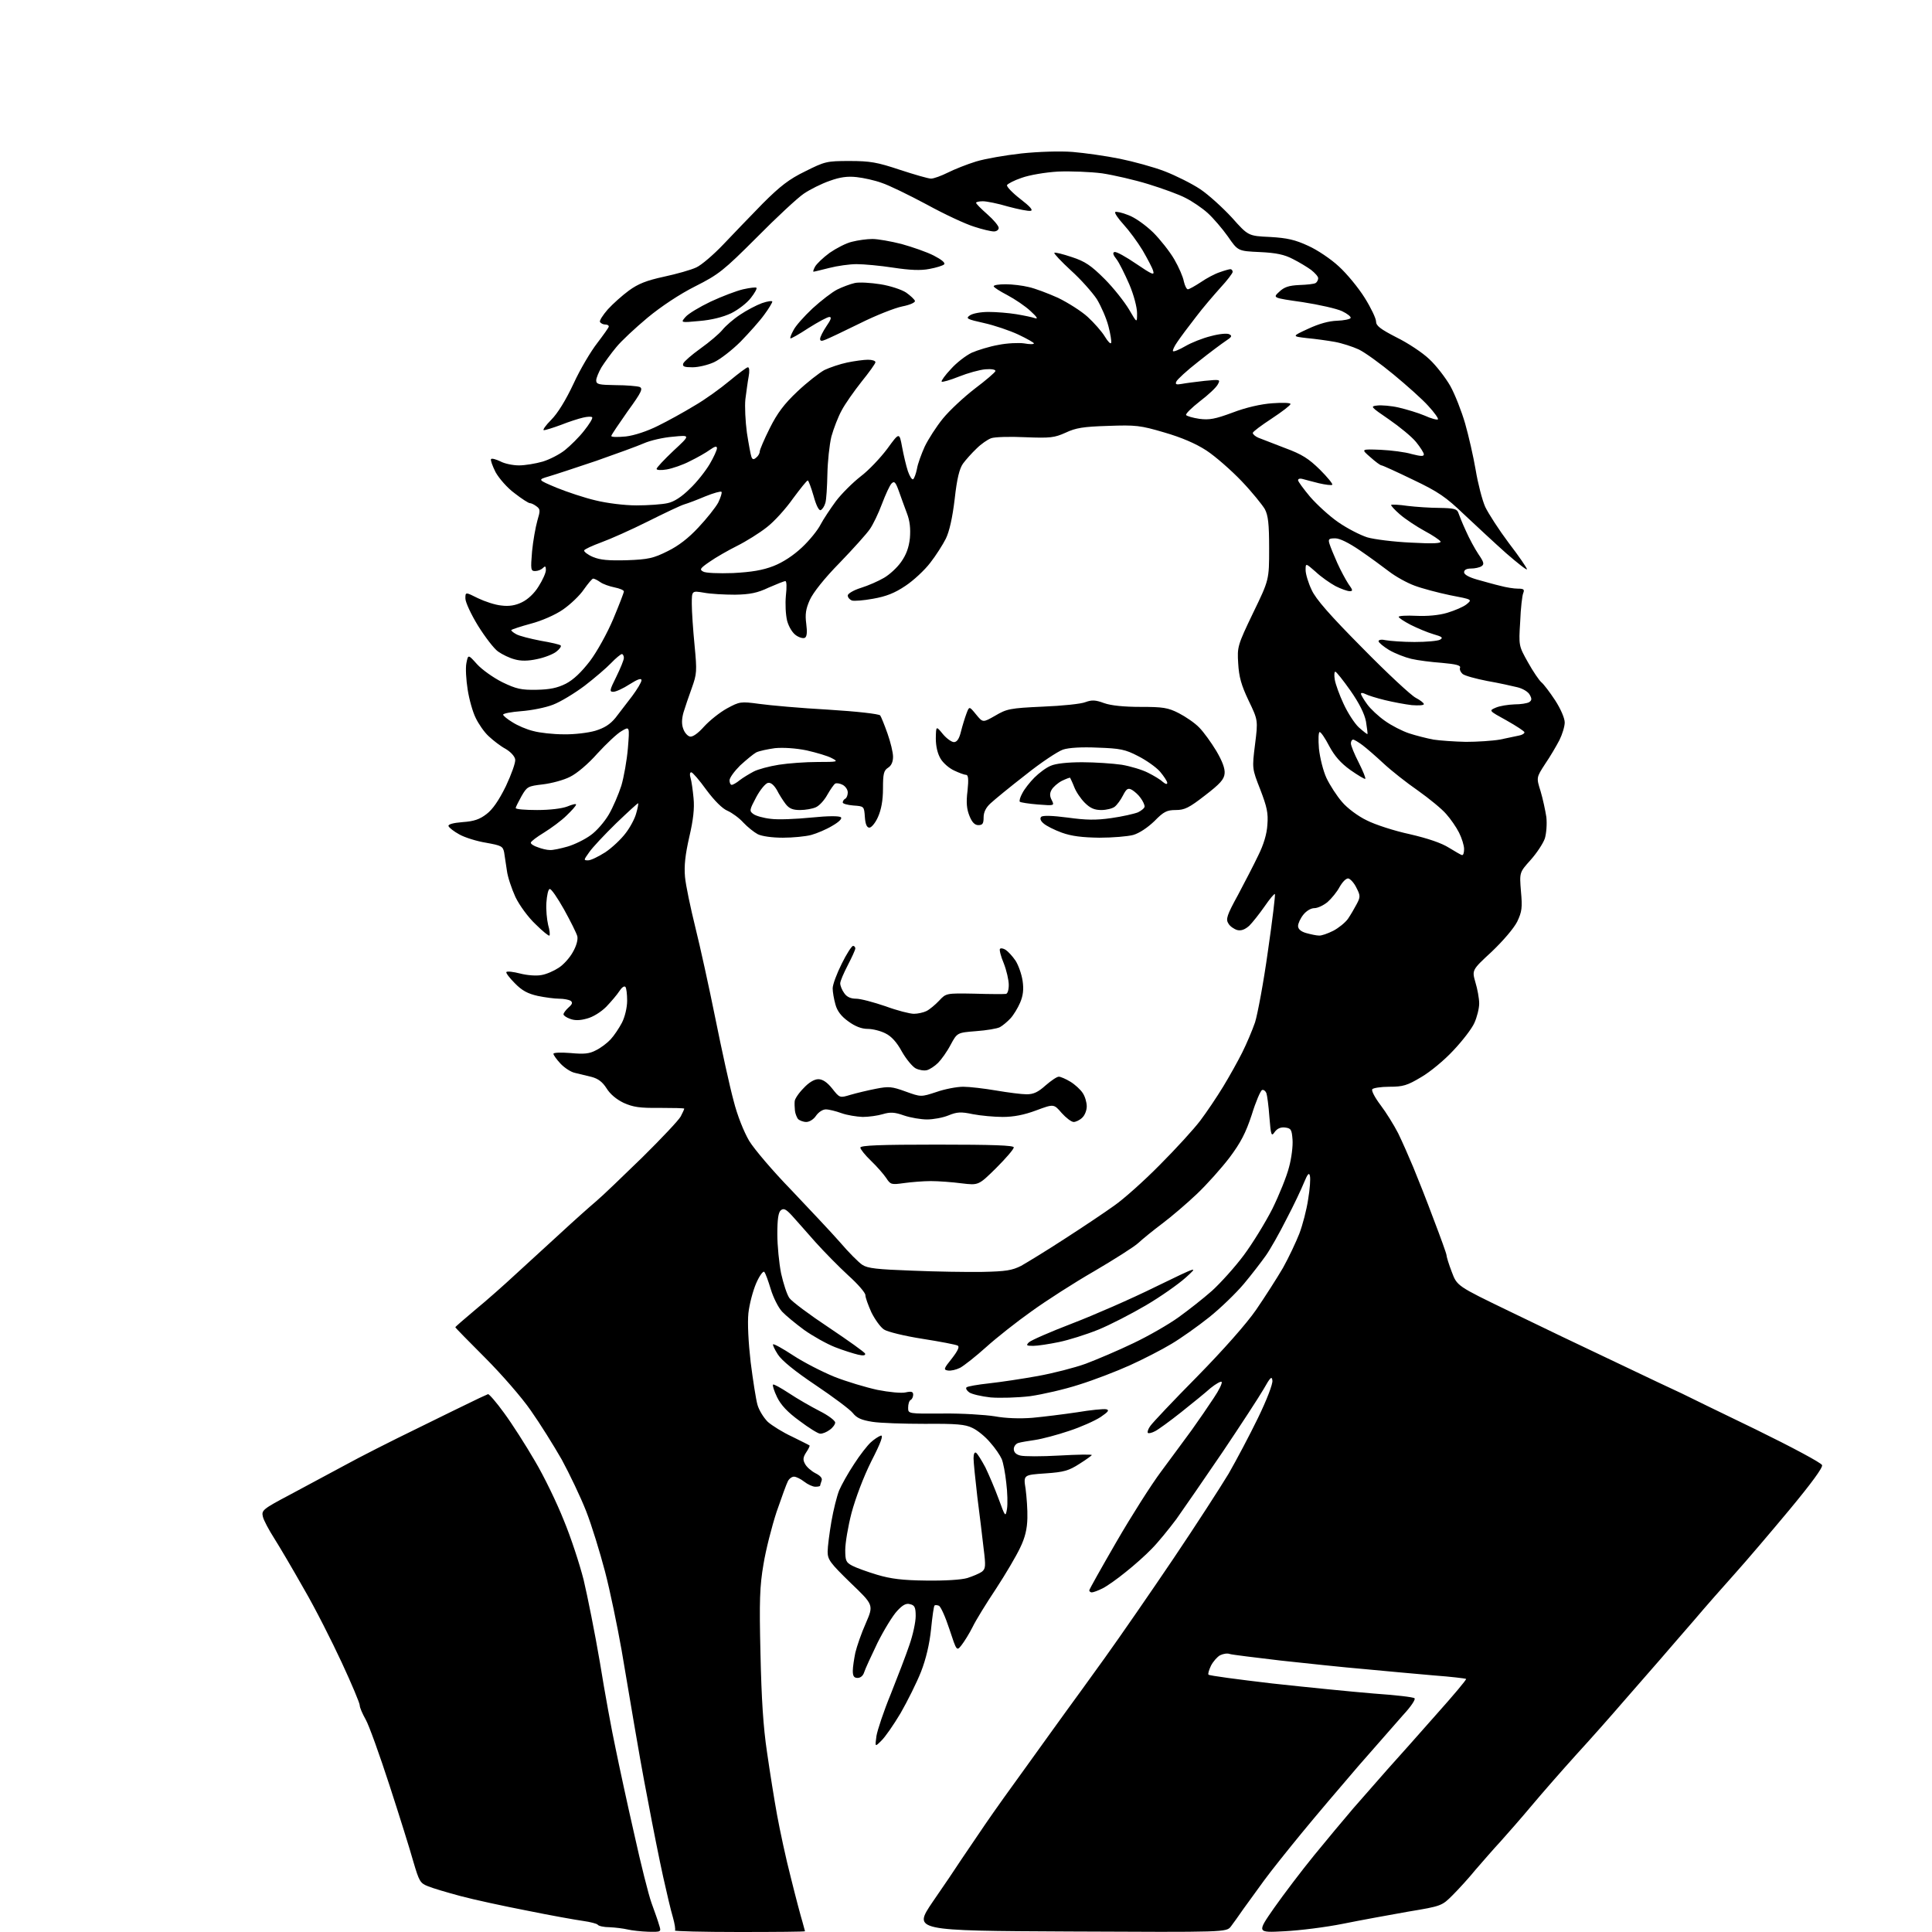 <?xml version="1.0" encoding="UTF-8" standalone="no"?>
<svg 
  version="1.1" 
  xmlns="http://www.w3.org/2000/svg" 
  xmlns:xlink="http://www.w3.org/1999/xlink" 
  xmlns:svg="http://www.w3.org/2000/svg"
  xmlns:rdf="http://www.w3.org/1999/02/22-rdf-syntax-ns#"
  xmlns:cc="http://creativecommons.org/ns#"
  xmlns:dc="http://purl.org/dc/elements/1.1/"
  viewBox="0 0 768 768"
  width="768"
  height="768"
>
<style>svg {background-color: white; }</style>"
<path stroke="none" fill="black" fill-rule="evenodd" d="M257.7,767.9C254.8,767.8 251.2,767.4 249.5,767.0C247.8,766.6 244.6,766.2 242.3,766.1C240.0,766.1 237.9,765.6 237.6,765.1C237.3,764.7 234.7,764.0 231.8,763.6C228.9,763.2 218.8,761.4 209.5,759.5C200.2,757.7 188.2,755.1 183.0,753.7C177.8,752.3 172.0,750.6 170.1,749.8C167.0,748.6 166.6,747.8 164.3,740.0C163.0,735.3 158.7,721.6 154.8,709.6C150.9,697.6 146.7,685.9 145.4,683.6C144.1,681.3 143.0,678.8 143.0,677.9C143.0,677.0 139.8,669.4 135.9,661.0C132.0,652.6 125.3,639.3 120.8,631.6C116.4,623.8 111.1,614.8 109.0,611.5C106.9,608.2 104.8,604.3 104.5,602.9C103.9,600.4 104.4,599.9 115.2,594.2C121.4,590.9 131.2,585.6 137.0,582.5C142.8,579.3 155.6,572.8 165.5,568.0C175.4,563.1 185.7,558.1 188.4,556.8C191.0,555.5 193.6,554.4 194.0,554.2C194.4,554.1 197.3,557.4 200.4,561.7C203.5,565.9 209.0,574.5 212.6,580.7C216.3,586.9 221.4,597.5 224.1,604.3C226.9,611.0 230.4,621.7 232.0,628.0C233.5,634.3 236.5,649.2 238.5,661.0C240.4,672.8 243.2,688.1 244.7,695.0C246.1,701.9 249.4,717.2 252.1,729.0C254.7,740.8 257.8,753.2 259.0,756.5C260.2,759.8 261.6,763.7 262.0,765.2C262.9,768.0 262.9,768.0 257.7,767.9zM293.8,768.0C279.4,768.0 267.9,767.7 268.3,767.4C268.6,767.1 268.2,764.7 267.5,762.2C266.7,759.6 265.0,752.3 263.6,746.0C262.2,739.7 259.5,726.2 257.6,716.0C255.6,705.8 253.2,692.1 252.1,685.5C251.0,678.9 248.7,665.6 247.1,656.0C245.4,646.4 242.5,632.3 240.5,624.7C238.5,617.1 235.2,606.3 233.0,600.7C230.8,595.1 226.4,585.9 223.3,580.2C220.1,574.6 214.6,565.8 211.0,560.7C207.5,555.6 199.3,546.2 192.8,539.7C186.3,533.2 181.0,527.8 181.0,527.6C181.0,527.4 184.6,524.3 189.0,520.6C193.4,517.0 200.5,510.7 204.8,506.7C209.1,502.8 217.1,495.4 222.6,490.4C228.0,485.4 234.5,479.6 237.0,477.5C239.5,475.4 247.7,467.5 255.3,460.1C262.9,452.6 269.8,445.3 270.6,443.8C271.4,442.3 272.0,440.9 272.0,440.7C272.0,440.5 267.6,440.4 262.2,440.4C254.3,440.5 251.7,440.1 247.9,438.4C245.0,437.0 242.5,434.9 241.1,432.6C239.5,430.1 237.8,428.8 235.2,428.1C233.2,427.6 230.2,426.9 228.6,426.5C227.0,426.2 224.4,424.5 222.8,422.8C221.3,421.2 220.0,419.4 220.0,418.9C220.0,418.4 223.0,418.3 226.8,418.6C232.2,419.1 234.3,418.9 236.9,417.5C238.8,416.6 241.4,414.6 242.7,413.2C244.1,411.7 246.1,408.7 247.2,406.6C248.4,404.3 249.3,400.5 249.3,397.8C249.3,395.2 249.0,392.7 248.6,392.3C248.1,391.8 247.1,392.6 246.2,394.0C245.3,395.4 243.0,398.1 241.0,400.2C238.9,402.3 235.7,404.3 233.3,404.9C230.5,405.7 228.4,405.7 226.6,405.0C225.2,404.5 224.0,403.7 224.0,403.2C224.0,402.7 224.9,401.5 226.0,400.5C227.6,399.1 227.7,398.5 226.8,397.8C226.1,397.4 224.1,397.0 222.3,397.0C220.5,397.0 216.7,396.5 213.8,395.9C209.8,395.0 207.5,393.8 204.6,390.8C202.5,388.7 201.0,386.7 201.3,386.4C201.6,386.0 204.1,386.3 206.8,387.0C209.5,387.7 213.2,388.0 215.2,387.6C217.2,387.3 220.3,385.9 222.1,384.7C224.0,383.5 226.5,380.7 227.7,378.5C229.1,376.1 229.8,373.6 229.5,372.2C229.2,371.0 226.8,366.2 224.2,361.5C221.6,356.9 219.1,353.2 218.5,353.4C217.9,353.5 217.4,356.0 217.2,358.8C217.0,361.6 217.4,365.6 217.9,367.7C218.5,369.7 218.7,371.6 218.4,371.9C218.2,372.2 215.7,370.2 212.9,367.4C210.0,364.7 206.5,359.9 204.9,356.6C203.4,353.3 201.8,348.6 201.5,346.1C201.1,343.6 200.6,340.3 200.4,338.8C199.9,336.4 199.3,336.1 193.2,335.0C189.5,334.4 184.7,332.9 182.6,331.7C180.4,330.5 178.5,329.0 178.3,328.4C178.0,327.7 180.1,327.1 183.9,326.8C188.4,326.5 190.7,325.7 193.4,323.6C195.8,321.8 198.3,318.2 201.1,312.5C203.3,307.8 205.0,303.1 204.8,301.9C204.6,300.6 203.0,298.9 201.0,297.7C199.1,296.7 196.1,294.4 194.3,292.7C192.5,291.1 190.2,287.7 189.1,285.4C187.9,283.0 186.5,278.0 185.9,274.1C185.3,270.3 185.0,265.6 185.4,263.6C186.1,260.1 186.1,260.1 189.6,264.0C191.6,266.2 196.1,269.4 199.7,271.2C205.3,273.9 207.2,274.3 213.3,274.2C218.5,274.1 221.5,273.5 224.9,271.8C228.0,270.2 231.1,267.2 234.5,262.8C237.3,259.1 241.4,251.7 243.8,246.0C246.1,240.5 248.0,235.6 248.0,235.1C248.0,234.6 246.3,233.9 244.3,233.5C242.3,233.1 239.7,232.2 238.6,231.4C237.5,230.6 236.2,230.0 235.8,230.0C235.4,230.0 233.8,231.9 232.1,234.3C230.5,236.7 226.7,240.3 223.8,242.3C220.8,244.4 215.3,246.8 211.1,247.9C207.0,249.0 203.5,250.2 203.3,250.4C203.0,250.6 203.9,251.4 205.2,252.1C206.4,252.8 210.8,253.9 214.9,254.7C219.0,255.4 222.6,256.2 222.9,256.6C223.2,256.9 222.5,258.0 221.2,259.0C220.0,260.0 216.5,261.4 213.5,262.0C209.9,262.8 207.0,262.8 204.6,262.1C202.6,261.6 199.7,260.2 198.0,259.0C196.4,257.9 192.8,253.2 190.0,248.7C187.3,244.3 185.0,239.4 185.0,237.9C185.0,235.3 185.0,235.3 190.0,237.8C192.7,239.1 196.9,240.5 199.3,240.7C202.3,241.1 204.9,240.7 207.5,239.4C209.8,238.3 212.4,235.9 214.1,233.1C215.7,230.6 217.0,227.7 217.0,226.6C217.0,225.0 216.7,224.9 215.8,225.8C215.1,226.5 213.8,227.0 212.7,227.0C211.0,227.0 210.9,226.4 211.5,219.2C211.9,215.0 212.9,209.5 213.6,207.0C214.8,203.0 214.8,202.4 213.3,201.3C212.4,200.6 211.2,200.0 210.6,200.0C210.1,200.0 207.4,198.3 204.6,196.1C201.7,194.0 198.4,190.2 197.0,187.7C195.7,185.1 194.9,182.8 195.2,182.5C195.5,182.1 197.2,182.6 198.9,183.4C200.5,184.3 203.9,185.0 206.3,185.0C208.7,185.0 212.9,184.3 215.7,183.5C218.4,182.7 222.5,180.6 224.6,178.9C226.7,177.2 230.2,173.8 232.2,171.2C234.2,168.7 235.7,166.3 235.4,165.9C235.2,165.5 233.5,165.6 231.8,166.0C230.0,166.4 226.0,167.7 223.0,168.9C220.0,170.0 216.9,171.0 216.2,171.0C215.6,171.0 216.8,169.2 219.1,166.9C221.7,164.3 224.9,159.1 228.0,152.5C230.6,146.8 234.9,139.6 237.4,136.4C239.9,133.1 242.0,130.2 242.0,129.8C242.0,129.3 241.4,129.0 240.6,129.0C239.8,129.0 238.9,128.6 238.5,128.0C238.2,127.5 239.6,125.3 241.6,123.0C243.6,120.8 247.4,117.4 250.0,115.5C253.7,112.8 257.0,111.5 263.9,110.0C269.0,108.9 274.7,107.3 276.8,106.3C278.8,105.4 283.6,101.3 287.5,97.2C291.4,93.1 298.4,85.8 303.2,80.9C310.1,74.0 313.7,71.2 320.1,68.1C327.9,64.2 328.6,64.0 337.7,64.0C345.9,64.0 348.7,64.5 357.7,67.5C363.5,69.4 369.0,71.0 370.1,71.0C371.2,71.0 374.2,69.9 376.8,68.6C379.4,67.3 384.4,65.3 388.0,64.2C391.6,63.1 399.7,61.7 406.0,61.0C412.6,60.3 421.3,60.0 426.4,60.4C431.2,60.8 439.7,62.0 445.1,63.1C450.5,64.2 458.6,66.4 463.0,68.1C467.4,69.8 473.8,73.0 477.1,75.2C480.4,77.4 486.0,82.5 489.7,86.5C496.2,93.8 496.2,93.8 504.9,94.2C511.7,94.6 514.8,95.3 520.0,97.7C523.6,99.3 529.1,103.0 532.2,105.9C535.4,108.8 540.0,114.4 542.5,118.4C545.0,122.4 547.0,126.6 547.0,127.8C547.0,129.5 548.7,130.8 555.1,134.1C559.6,136.3 565.5,140.2 568.2,142.8C570.9,145.3 574.6,150.1 576.5,153.4C578.4,156.8 581.0,163.5 582.4,168.3C583.8,173.2 585.7,181.5 586.6,186.8C587.5,192.2 589.2,198.8 590.4,201.5C591.7,204.2 595.9,210.7 599.8,215.9C603.8,221.1 607.0,225.8 607.0,226.3C607.0,226.8 603.3,223.9 598.7,219.9C594.2,215.9 586.7,208.9 582.0,204.5C574.8,197.6 571.8,195.5 561.7,190.7C555.3,187.6 549.6,185.0 549.2,185.0C548.7,185.0 546.7,183.5 544.7,181.7C541.0,178.5 541.0,178.5 548.8,178.8C553.0,179.0 558.6,179.7 561.2,180.5C564.8,181.4 566.0,181.5 566.0,180.6C566.0,180.0 564.6,177.8 562.9,175.7C561.2,173.6 556.3,169.6 552.1,166.7C544.8,161.7 544.6,161.5 547.5,161.2C549.1,161.0 553.0,161.3 556.0,162.0C559.0,162.7 563.7,164.1 566.3,165.2C568.9,166.4 571.3,167.0 571.6,166.7C571.9,166.4 570.2,164.0 567.8,161.4C565.5,158.8 559.2,153.2 554.0,148.9C548.8,144.6 542.6,140.1 540.1,138.9C537.7,137.8 533.4,136.4 530.6,135.9C527.8,135.4 522.8,134.7 519.5,134.4C513.5,133.7 513.5,133.7 520.0,130.7C524.3,128.7 528.2,127.6 531.5,127.5C534.2,127.4 536.7,126.9 536.9,126.4C537.1,125.9 535.6,124.7 533.5,123.7C531.4,122.7 524.3,121.1 517.8,120.1C505.9,118.4 505.9,118.4 508.5,116.0C510.5,114.1 512.3,113.5 516.5,113.3C519.5,113.2 522.4,112.9 523.0,112.5C523.5,112.2 524.0,111.3 524.0,110.6C524.0,109.9 522.7,108.5 521.2,107.3C519.7,106.2 516.4,104.2 514.0,103.0C510.6,101.2 507.3,100.5 500.8,100.2C492.1,99.8 492.1,99.8 488.1,94.0C485.9,90.9 482.3,86.7 480.1,84.7C477.9,82.7 473.9,80.0 471.3,78.7C468.7,77.3 462.0,74.9 456.5,73.2C451.0,71.5 442.7,69.6 438.1,68.9C433.5,68.3 425.7,68.0 420.6,68.2C415.5,68.5 409.1,69.6 406.1,70.7C403.1,71.7 400.5,73.1 400.3,73.6C400.1,74.2 402.5,76.7 405.6,79.1C409.5,82.1 410.8,83.6 409.7,83.8C408.8,84.0 404.8,83.2 400.7,82.1C396.7,80.9 392.2,80.0 390.7,80.0C389.2,80.0 388.0,80.3 388.0,80.6C388.0,81.0 390.0,83.0 392.5,85.2C395.0,87.4 397.0,89.8 397.0,90.6C397.0,91.4 396.1,92.0 395.1,92.0C394.0,92.0 390.5,91.2 387.2,90.1C383.9,89.1 375.5,85.2 368.4,81.3C361.3,77.5 353.3,73.6 350.5,72.7C347.8,71.7 343.3,70.7 340.5,70.4C336.9,70.0 333.9,70.4 329.8,71.9C326.6,73.0 322.0,75.3 319.5,77.0C317.0,78.7 308.6,86.5 300.8,94.4C287.6,107.6 285.7,109.1 276.4,113.8C270.2,116.9 262.7,121.9 257.4,126.3C252.5,130.4 246.9,135.6 244.9,138.1C242.9,140.5 240.3,144.1 239.1,146.0C238.0,147.9 237.0,150.3 237.0,151.2C237.0,152.8 238.1,153.0 244.8,153.1C249.0,153.1 253.3,153.5 254.2,153.8C255.7,154.4 255.1,155.8 249.5,163.5C246.0,168.5 243.0,172.9 243.0,173.3C243.0,173.8 245.6,173.8 248.8,173.5C252.2,173.1 257.3,171.4 261.5,169.3C265.4,167.4 271.9,163.8 276.0,161.3C280.2,158.9 286.4,154.4 290.0,151.4C293.5,148.5 296.8,146.0 297.3,146.0C297.9,146.0 298.0,147.6 297.6,149.7C297.2,151.8 296.7,155.8 296.3,158.7C296.0,161.5 296.3,167.5 296.9,172.0C297.6,176.5 298.4,180.8 298.7,181.6C299.1,182.7 299.6,182.8 300.6,181.9C301.4,181.3 302.0,180.2 302.0,179.5C302.0,178.8 303.8,174.6 306.0,170.2C309.0,164.2 311.7,160.6 317.0,155.6C320.8,152.0 325.7,148.2 327.7,147.1C329.8,146.1 333.9,144.7 336.8,144.1C339.7,143.5 343.4,143.0 345.0,143.0C346.7,143.0 348.0,143.4 348.0,144.0C348.0,144.5 345.5,148.0 342.5,151.7C339.5,155.5 335.9,160.6 334.6,163.1C333.2,165.6 331.4,170.3 330.5,173.5C329.7,176.8 329.0,183.5 328.9,188.5C328.8,193.4 328.5,198.6 328.1,199.9C327.7,201.3 326.9,202.5 326.2,202.8C325.5,203.0 324.4,200.8 323.4,197.1C322.4,193.7 321.4,191.0 321.1,191.0C320.7,191.0 318.1,194.3 315.2,198.2C312.4,202.2 307.7,207.4 304.8,209.6C301.9,211.9 296.6,215.2 293.0,217.0C289.4,218.8 284.5,221.6 282.1,223.3C278.3,225.9 278.0,226.4 279.5,227.2C280.4,227.8 285.7,228.0 291.4,227.8C298.8,227.4 303.1,226.7 307.5,225.0C311.3,223.5 315.4,220.8 318.8,217.6C321.8,214.8 325.1,210.7 326.2,208.5C327.3,206.4 330.1,202.2 332.3,199.2C334.5,196.3 338.9,191.9 342.1,189.4C345.3,187.0 350.0,182.0 352.7,178.4C357.5,171.8 357.5,171.8 358.6,177.7C359.2,180.9 360.2,185.2 360.9,187.3C361.6,189.3 362.5,190.8 363.0,190.5C363.4,190.2 364.1,188.4 364.5,186.4C364.8,184.4 366.3,180.4 367.6,177.5C369.0,174.6 372.2,169.6 374.8,166.4C377.4,163.2 383.1,157.9 387.5,154.5C391.9,151.2 395.6,148.0 395.7,147.5C395.8,146.9 394.1,146.6 391.7,146.8C389.4,147.0 384.7,148.3 381.2,149.7C377.7,151.1 374.6,152.0 374.3,151.7C374.1,151.4 375.7,149.1 378.0,146.7C380.2,144.2 384.0,141.3 386.3,140.2C388.6,139.2 393.4,137.7 396.9,137.1C400.3,136.4 405.0,136.2 407.1,136.5C409.2,136.9 411.0,136.9 411.0,136.5C411.0,136.2 408.2,134.6 404.8,133.0C401.4,131.4 395.2,129.3 391.1,128.4C384.4,126.9 383.8,126.6 385.5,125.4C386.6,124.6 389.8,124.0 392.9,124.0C396.0,124.0 401.0,124.4 404.0,124.9C407.0,125.4 410.4,126.1 411.5,126.5C412.8,126.9 412.1,125.9 409.7,123.7C407.6,121.7 403.4,118.9 400.4,117.3C397.5,115.8 395.0,114.2 395.0,113.8C395.0,113.3 397.1,113.0 399.8,113.0C402.4,113.0 406.5,113.5 408.9,114.1C411.3,114.6 416.6,116.6 420.6,118.4C424.5,120.3 429.9,123.7 432.4,126.0C434.9,128.3 438.0,131.8 439.2,133.8C440.4,135.8 441.5,136.9 441.7,136.3C441.9,135.7 441.4,132.6 440.6,129.6C439.8,126.5 437.7,121.7 436.0,118.9C434.2,116.2 429.6,111.0 425.7,107.5C421.8,103.9 418.9,100.8 419.1,100.5C419.4,100.2 422.5,101.0 426.1,102.2C431.3,103.9 433.7,105.5 439.1,110.9C442.7,114.5 447.0,120.0 448.8,123.0C452.0,128.5 452.0,128.5 452.0,124.5C452.0,122.2 450.7,117.2 448.9,113.0C447.1,108.9 444.9,104.4 443.8,103.0C442.5,101.4 442.2,100.4 443.0,100.2C443.7,99.9 447.6,102.1 451.7,104.9C457.9,109.1 459.0,109.6 458.4,107.7C458.1,106.5 456.1,102.8 454.2,99.5C452.2,96.2 448.8,91.6 446.6,89.2C444.5,86.9 443.0,84.7 443.3,84.3C443.7,84.0 446.0,84.5 448.5,85.5C451.1,86.4 455.4,89.5 458.4,92.4C461.2,95.2 465.0,100.0 466.8,103.1C468.6,106.2 470.3,110.1 470.6,111.9C471.0,113.6 471.7,115.0 472.2,115.0C472.7,115.0 475.0,113.7 477.3,112.2C479.6,110.6 483.0,108.8 484.9,108.2C486.8,107.5 488.7,107.0 489.1,107.0C489.6,107.0 490.0,107.5 490.0,108.1C490.0,108.6 487.8,111.5 485.2,114.3C482.6,117.2 478.1,122.4 475.4,126.0C472.6,129.6 469.3,134.0 468.1,135.8C466.8,137.6 466.0,139.4 466.3,139.6C466.6,139.9 468.8,139.0 471.2,137.6C473.6,136.2 478.1,134.4 481.4,133.6C484.7,132.7 487.9,132.4 488.7,132.9C489.9,133.5 489.6,134.0 487.3,135.5C485.8,136.5 480.8,140.2 476.3,143.8C471.8,147.3 467.9,150.9 467.6,151.7C467.1,152.8 467.6,153.0 469.8,152.6C471.3,152.3 475.4,151.8 478.8,151.4C485.0,150.8 485.2,150.8 484.1,152.8C483.5,154.0 480.3,157.0 477.0,159.5C473.7,162.1 471.2,164.5 471.5,165.0C471.8,165.4 474.1,166.1 476.8,166.5C480.7,167.0 483.0,166.6 490.0,164.0C495.2,162.0 501.3,160.6 505.8,160.3C509.8,160.0 513.0,160.1 513.0,160.6C513.0,161.1 509.6,163.7 505.5,166.4C501.4,169.1 498.0,171.6 498.0,172.1C498.0,172.6 499.0,173.5 500.2,174.0C501.5,174.5 506.2,176.3 510.8,178.1C517.6,180.6 520.2,182.3 524.7,186.7C527.7,189.7 529.9,192.4 529.6,192.7C529.3,193.0 526.9,192.7 524.3,192.1C521.7,191.4 518.7,190.7 517.8,190.4C516.8,190.1 516.0,190.3 516.0,190.9C516.0,191.4 518.2,194.4 520.8,197.5C523.5,200.6 528.5,205.2 532.0,207.6C535.6,210.1 540.7,212.7 543.5,213.6C546.2,214.4 554.1,215.4 560.9,215.7C569.9,216.2 573.1,216.0 572.6,215.2C572.2,214.6 569.4,212.7 566.2,211.0C563.1,209.3 558.7,206.4 556.5,204.5C554.3,202.6 552.8,200.9 553.0,200.7C553.3,200.5 556.2,200.6 559.5,201.1C562.8,201.5 568.6,201.9 572.3,201.9C577.8,202.0 579.2,202.3 579.7,203.8C580.0,204.7 581.3,208.0 582.7,211.0C584.0,214.0 586.3,218.2 587.7,220.3C589.9,223.5 590.1,224.3 588.9,225.1C588.1,225.6 586.3,226.0 584.8,226.0C583.0,226.0 582.0,226.5 582.0,227.5C582.0,228.4 584.0,229.5 587.2,230.4C590.1,231.2 594.3,232.4 596.5,232.9C598.7,233.5 601.8,234.0 603.4,234.0C605.7,234.0 606.1,234.3 605.5,235.8C605.1,236.7 604.5,241.8 604.3,247.1C603.7,256.7 603.7,256.7 607.4,263.3C609.4,266.9 611.8,270.4 612.7,271.2C613.6,271.9 616.1,275.2 618.2,278.4C620.4,281.8 622.0,285.5 622.0,287.2C622.0,288.8 621.0,292.0 619.9,294.2C618.7,296.5 616.2,300.8 614.2,303.7C610.7,309.1 610.7,309.1 612.4,314.5C613.3,317.5 614.3,322.2 614.7,324.8C615.0,327.6 614.7,331.3 614.1,333.3C613.4,335.3 610.9,339.1 608.4,341.9C604.0,346.8 604.0,346.8 604.6,354.3C605.2,360.8 605.0,362.4 603.1,366.4C601.7,369.1 597.6,373.9 593.0,378.3C585.1,385.6 585.1,385.6 586.5,390.5C587.3,393.1 588.0,396.9 588.0,398.9C588.0,400.9 587.1,404.4 586.1,406.6C585.1,408.9 581.3,413.8 577.7,417.6C574.2,421.4 568.4,426.2 564.9,428.2C559.4,431.5 557.7,432.0 552.3,432.0C548.9,432.0 545.8,432.5 545.5,433.0C545.1,433.6 546.6,436.4 548.8,439.3C551.0,442.2 554.1,447.2 555.8,450.5C557.4,453.8 560.1,459.9 561.8,464.0C563.5,468.1 567.2,477.4 569.9,484.7C572.7,492.0 575.0,498.4 575.0,498.9C575.0,499.5 575.9,502.5 577.1,505.6C579.2,511.2 579.2,511.2 599.9,521.2C611.2,526.7 630.4,535.9 642.5,541.6C654.6,547.4 666.3,552.9 668.5,553.9C670.7,555.0 684.0,561.5 698.1,568.3C712.2,575.2 724.0,581.5 724.3,582.4C724.7,583.3 720.1,589.6 711.3,600.2C703.8,609.2 694.1,620.6 689.6,625.6C685.1,630.6 677.8,638.9 673.4,644.1C668.9,649.3 662.8,656.3 659.9,659.7C656.9,663.1 650.5,670.5 645.5,676.2C640.6,681.9 632.1,691.5 626.5,697.6C621.0,703.7 613.1,712.7 609.0,717.6C604.9,722.5 599.2,729.0 596.5,732.0C593.7,735.0 589.3,740.1 586.6,743.2C584.0,746.4 579.9,750.9 577.5,753.3C573.2,757.6 573.1,757.7 559.8,759.9C552.5,761.2 540.9,763.3 534.0,764.7C527.1,766.1 516.6,767.4 510.6,767.7C499.6,768.3 499.6,768.3 506.5,758.4C510.3,753.0 517.5,743.5 522.4,737.5C527.3,731.5 534.3,723.1 537.9,718.9C541.6,714.7 547.6,707.8 551.5,703.4C555.4,699.1 564.1,689.3 570.8,681.7C577.6,674.1 583.0,667.7 582.8,667.4C582.5,667.2 576.7,666.5 569.9,666.0C563.1,665.4 550.8,664.3 542.5,663.5C534.2,662.8 519.2,661.2 509.1,660.1C499.0,658.9 489.9,657.8 488.9,657.5C487.9,657.1 486.2,657.4 485.0,658.0C483.9,658.6 482.3,660.4 481.4,662.1C480.6,663.8 480.1,665.4 480.4,665.7C480.7,666.1 492.1,667.6 505.7,669.2C519.4,670.7 537.5,672.5 546.0,673.2C554.5,673.8 561.9,674.6 562.3,675.1C562.8,675.5 560.8,678.5 557.8,681.7C554.9,685.0 546.9,694.1 540.0,702.0C533.1,710.0 523.0,721.9 517.5,728.6C512.0,735.3 505.2,743.8 502.5,747.5C499.8,751.2 496.1,756.3 494.3,758.8C492.5,761.4 490.3,764.5 489.3,765.8C487.5,768.1 487.5,768.1 425.2,767.8C363.0,767.5 363.0,767.5 370.7,756.1C375.0,749.9 380.2,742.2 382.2,739.1C384.3,736.0 388.6,729.7 391.7,725.1C394.9,720.4 402.6,709.6 408.8,701.1C415.0,692.5 421.8,683.0 424.0,680.0C426.2,677.0 433.1,667.5 439.2,659.0C445.3,650.5 457.6,632.7 466.5,619.5C475.4,606.3 485.2,591.1 488.4,585.8C491.5,580.4 496.8,570.4 500.1,563.6C503.6,556.4 506.0,550.1 505.8,548.8C505.6,546.9 505.0,547.4 502.3,552.2C500.5,555.3 493.2,566.5 486.0,577.2C478.8,587.8 470.5,599.8 467.6,603.9C464.6,607.9 460.2,613.3 457.8,615.7C455.4,618.2 450.8,622.3 447.5,624.9C444.2,627.6 440.1,630.5 438.3,631.4C436.5,632.3 434.6,633.0 434.0,633.0C433.5,633.0 433.0,632.6 433.0,632.2C433.0,631.8 437.9,623.1 443.8,612.9C449.7,602.7 457.7,590.1 461.6,584.9C465.4,579.7 470.9,572.4 473.7,568.5C476.5,564.6 480.4,558.9 482.5,555.7C484.6,552.6 486.0,549.7 485.6,549.3C485.3,549.0 483.3,550.1 481.2,551.8C479.2,553.6 473.9,557.9 469.5,561.4C465.1,564.9 460.4,568.3 459.2,568.9C457.9,569.6 456.6,569.9 456.3,569.6C456.0,569.3 456.4,568.0 457.3,566.8C458.2,565.5 466.5,556.7 475.9,547.2C486.3,536.6 495.5,526.2 499.3,520.7C502.8,515.6 507.6,508.1 510.0,504.0C512.3,499.9 515.2,493.7 516.5,490.4C517.8,487.0 519.4,480.9 520.0,476.8C520.7,472.7 521.0,468.5 520.7,467.4C520.4,466.0 519.8,466.6 518.4,470.0C517.4,472.5 514.3,479.1 511.4,484.6C508.6,490.2 504.9,496.7 503.2,499.1C501.5,501.5 497.6,506.6 494.5,510.3C491.4,514.0 485.2,520.0 480.7,523.6C476.2,527.2 469.4,532.0 465.7,534.2C461.9,536.5 454.5,540.3 449.2,542.7C443.9,545.1 434.8,548.6 429.0,550.4C423.2,552.3 414.4,554.3 409.5,555.0C404.5,555.6 397.5,555.8 393.8,555.5C390.1,555.1 386.3,554.2 385.3,553.5C384.3,552.8 383.8,551.9 384.2,551.5C384.6,551.1 388.6,550.4 393.2,549.9C397.8,549.4 406.4,548.1 412.5,547.0C418.6,545.9 427.2,543.7 431.6,542.1C436.1,540.4 444.6,536.8 450.6,533.9C456.5,531.1 464.5,526.5 468.4,523.7C472.3,520.9 478.3,516.2 481.8,513.1C485.2,510.0 490.9,503.7 494.4,499.0C497.9,494.3 503.0,486.0 505.8,480.5C508.5,475.0 511.5,467.6 512.4,464.0C513.4,460.4 514.0,455.5 513.8,453.0C513.5,449.0 513.2,448.5 510.8,448.2C509.1,448.0 507.7,448.6 506.7,450.0C505.4,451.9 505.2,451.4 504.6,444.0C504.3,439.6 503.7,435.3 503.4,434.5C503.0,433.6 502.3,433.1 501.7,433.3C501.1,433.5 499.2,437.9 497.6,443.1C495.2,450.4 493.2,454.2 488.8,460.1C485.6,464.3 479.8,470.8 475.8,474.6C471.8,478.4 465.6,483.7 462.0,486.4C458.4,489.1 454.1,492.6 452.5,494.1C450.9,495.6 443.0,500.6 435.0,505.3C427.0,509.9 415.8,517.1 410.0,521.3C404.2,525.4 396.1,531.8 392.0,535.5C387.9,539.2 383.3,542.8 381.7,543.7C380.1,544.5 378.0,545.0 376.8,544.8C375.0,544.5 375.1,544.1 378.4,540.0C380.8,536.9 381.5,535.3 380.7,534.9C380.0,534.5 373.7,533.3 366.7,532.2C359.6,531.1 352.7,529.4 351.4,528.5C350.0,527.6 347.8,524.5 346.4,521.7C345.1,518.8 344.0,515.8 344.0,514.8C344.0,513.9 341.0,510.4 337.2,507.0C333.5,503.6 327.6,497.6 324.1,493.7C320.6,489.7 316.4,485.0 314.8,483.2C312.4,480.6 311.5,480.2 310.4,481.1C309.4,481.9 309.0,484.7 309.0,490.6C309.0,495.1 309.7,502.2 310.5,506.2C311.4,510.2 312.8,514.6 313.8,516.0C314.8,517.4 321.9,522.7 329.6,527.8C337.2,532.9 343.7,537.5 343.9,538.1C344.1,538.8 343.2,539.0 341.1,538.5C339.4,538.1 335.2,536.8 331.9,535.5C328.6,534.2 323.1,531.1 319.7,528.7C316.3,526.2 312.3,522.9 310.9,521.4C309.4,519.8 307.4,515.8 306.4,512.5C305.4,509.2 304.3,506.1 303.8,505.6C303.4,505.1 301.9,507.1 300.6,510.1C299.3,513.1 297.9,518.4 297.5,522.0C297.1,525.9 297.5,533.7 298.4,541.5C299.3,548.6 300.5,556.3 301.1,558.4C301.7,560.6 303.6,563.6 305.2,565.2C306.9,566.7 311.2,569.4 314.9,571.1C318.5,572.9 321.6,574.4 321.8,574.6C322.0,574.7 321.4,576.0 320.5,577.3C319.2,579.3 319.1,580.3 320.0,581.9C320.6,583.1 322.4,584.7 324.1,585.6C326.1,586.6 327.0,587.6 326.6,588.6C326.3,589.5 326.0,590.4 326.0,590.6C326.0,590.8 325.2,591.0 324.1,591.0C323.1,591.0 321.1,590.1 319.7,589.0C318.3,587.9 316.5,587.0 315.6,587.0C314.8,587.0 313.7,587.8 313.2,588.8C312.7,589.7 310.7,595.2 308.7,601.0C306.8,606.8 304.4,616.2 303.5,621.8C302.0,630.5 301.8,636.4 302.3,657.3C302.7,675.4 303.4,686.5 304.9,696.5C306.0,704.2 307.8,715.5 308.9,721.5C310.0,727.5 312.4,738.8 314.4,746.5C316.3,754.2 318.4,762.1 319.0,764.0C319.5,765.9 320.0,767.6 320.0,767.7C320.0,767.9 308.2,768.0 293.8,768.0zM350.3,692.0C347.8,694.5 347.8,694.5 348.4,690.1C348.8,687.7 351.3,680.2 354.1,673.4C356.8,666.6 360.2,657.8 361.5,653.9C362.9,649.9 364.0,644.8 364.0,642.4C364.0,639.0 363.6,638.1 361.8,637.7C360.2,637.2 358.8,638.0 356.6,640.4C354.9,642.2 351.4,647.9 348.8,653.1C346.3,658.3 343.9,663.5 343.5,664.8C343.1,666.1 342.1,667.0 340.9,667.0C339.5,667.0 339.0,666.3 339.0,664.2C339.0,662.7 339.5,659.5 340.0,657.0C340.6,654.5 342.4,649.2 344.2,645.2C347.3,638.0 347.3,638.0 338.1,629.2C330.0,621.3 329.0,620.0 329.0,616.8C329.0,614.9 329.7,609.5 330.5,604.8C331.3,600.2 332.7,594.6 333.6,592.4C334.5,590.3 337.1,585.6 339.5,582.0C341.8,578.4 344.8,574.6 346.1,573.4C347.4,572.2 349.2,571.0 350.1,570.7C351.3,570.3 350.2,573.4 346.4,580.8C343.2,587.2 340.1,595.5 338.5,601.4C337.1,606.8 336.0,613.4 336.0,616.1C336.0,620.4 336.3,621.1 338.8,622.4C340.3,623.2 344.7,624.8 348.7,626.0C354.1,627.6 358.7,628.2 368.2,628.3C375.6,628.4 382.1,628.0 384.5,627.3C386.7,626.6 389.3,625.5 390.3,624.8C391.8,623.6 391.9,622.6 391.0,615.5C390.5,611.1 389.4,601.9 388.5,595.0C387.7,588.1 387.0,581.2 387.0,579.7C387.0,578.0 387.4,577.1 388.0,577.5C388.6,577.9 390.2,580.5 391.7,583.3C393.1,586.2 395.5,591.8 397.0,595.9C399.6,603.0 399.7,603.2 400.3,599.8C400.6,597.9 400.5,593.3 400.0,589.4C399.6,585.6 398.8,581.4 398.2,580.0C397.6,578.6 395.6,575.6 393.6,573.4C391.7,571.1 388.5,568.5 386.5,567.6C383.7,566.2 380.1,565.9 367.7,566.0C359.4,566.0 349.9,565.7 346.8,565.2C342.4,564.5 340.6,563.7 339.0,561.7C337.9,560.3 331.2,555.3 324.2,550.6C316.0,545.1 310.7,540.8 309.2,538.4C307.9,536.4 307.1,534.6 307.3,534.4C307.6,534.1 311.2,536.1 315.3,538.8C319.4,541.5 326.8,545.3 331.7,547.3C336.5,549.2 344.2,551.5 348.8,552.5C353.3,553.4 358.4,553.9 360.0,553.5C362.3,553.0 363.0,553.2 363.0,554.4C363.0,555.2 362.6,556.2 362.0,556.5C361.4,556.8 361.0,558.2 361.0,559.6C361.0,562.0 361.0,562.0 374.8,561.9C382.3,561.8 391.6,562.4 395.4,563.0C399.7,563.8 405.4,564.0 410.4,563.6C414.8,563.2 422.8,562.2 428.2,561.4C433.5,560.5 438.7,560.0 439.7,560.2C441.1,560.5 440.6,561.2 437.5,563.3C435.2,564.8 429.6,567.3 425.0,568.8C420.3,570.4 414.2,572.0 411.5,572.4C408.8,572.8 405.7,573.3 404.8,573.6C403.8,573.9 403.0,575.0 403.0,576.0C403.0,577.3 403.9,578.2 405.6,578.6C407.1,579.0 414.1,579.0 421.1,578.6C428.2,578.2 434.0,578.1 434.0,578.4C434.0,578.6 431.8,580.2 429.1,581.9C424.9,584.6 423.0,585.2 415.5,585.7C406.8,586.3 406.8,586.3 407.7,591.9C408.1,595.0 408.5,600.2 408.4,603.5C408.3,607.8 407.5,611.2 405.5,615.3C404.0,618.5 399.7,625.8 395.9,631.6C392.1,637.3 387.9,644.1 386.6,646.8C385.3,649.4 383.3,652.6 382.2,654.0C380.3,656.4 380.3,656.4 377.4,647.6C375.8,642.7 373.9,638.5 373.2,638.3C372.5,638.0 371.7,638.0 371.5,638.2C371.2,638.4 370.6,642.7 370.1,647.7C369.5,653.5 368.1,659.5 366.1,664.6C364.4,668.9 360.7,676.3 358.0,681.0C355.2,685.7 351.8,690.6 350.3,692.0zM326.0,569.9C325.2,569.9 321.5,567.6 317.8,564.8C313.1,561.4 310.4,558.5 308.9,555.4C307.7,552.9 307.0,550.7 307.3,550.4C307.5,550.1 310.4,551.7 313.6,553.8C316.9,556.0 322.3,559.1 325.8,560.9C329.2,562.6 332.0,564.7 332.0,565.5C332.0,566.2 331.0,567.6 329.8,568.4C328.6,569.3 326.9,570.0 326.0,569.9zM410.7,535.0C408.0,535.0 407.8,534.8 409.0,533.6C409.8,532.8 417.6,529.4 426.2,526.1C434.8,522.8 449.7,516.3 459.2,511.6C476.5,503.2 476.5,503.2 471.3,507.9C468.4,510.5 461.3,515.5 455.5,518.9C449.7,522.3 441.2,526.7 436.5,528.6C431.8,530.5 424.8,532.7 420.9,533.5C417.0,534.3 412.5,535.0 410.7,535.0zM390.6,505.6C399.9,505.4 402.3,505.0 405.9,503.2C408.2,501.9 416.1,497.1 423.3,492.4C430.6,487.7 439.4,481.8 443.0,479.2C446.6,476.7 454.7,469.5 461.0,463.1C467.4,456.7 474.6,448.8 477.1,445.5C479.6,442.2 483.7,436.1 486.2,432.0C488.7,427.9 492.1,421.8 493.8,418.4C495.5,415.0 497.8,409.6 498.9,406.4C499.9,403.2 502.3,390.5 504.0,378.2C505.8,365.9 507.0,355.7 506.8,355.4C506.5,355.2 504.7,357.4 502.7,360.3C500.6,363.3 497.9,366.7 496.6,368.0C494.9,369.5 493.4,370.1 491.8,369.7C490.5,369.3 488.9,368.2 488.3,367.1C487.2,365.4 487.7,363.8 492.1,355.8C494.8,350.7 498.5,343.6 500.2,340.0C502.3,335.8 503.6,331.5 503.8,327.9C504.2,323.2 503.6,320.7 501.0,313.9C497.7,305.5 497.7,305.5 498.9,295.9C500.1,286.3 500.1,286.3 496.3,278.4C493.4,272.3 492.5,269.0 492.2,263.7C491.8,257.2 491.9,256.6 498.1,243.7C504.5,230.5 504.5,230.5 504.5,218.0C504.5,208.1 504.1,204.9 502.8,202.4C501.8,200.7 497.7,195.6 493.6,191.3C489.4,186.9 483.1,181.4 479.6,179.1C475.3,176.3 469.7,173.9 462.8,171.9C453.3,169.1 451.5,168.9 440.5,169.3C430.6,169.6 427.6,170.1 423.6,172.0C419.1,174.0 417.6,174.2 407.5,173.8C401.4,173.5 395.3,173.7 394.0,174.2C392.6,174.7 390.0,176.5 388.2,178.3C386.3,180.1 383.9,182.8 382.8,184.3C381.4,186.3 380.4,190.2 379.5,198.4C378.6,205.9 377.4,211.2 376.0,214.1C374.8,216.5 372.0,220.9 369.8,223.7C367.6,226.6 363.1,230.8 359.9,232.9C355.6,235.8 352.2,237.1 347.1,238.0C343.3,238.7 339.5,239.0 338.6,238.7C337.7,238.3 337.0,237.5 337.0,236.7C337.0,236.0 339.3,234.6 342.2,233.7C345.1,232.8 349.2,231.0 351.4,229.7C353.5,228.5 356.6,225.7 358.2,223.4C360.2,220.6 361.3,217.7 361.7,213.9C362.0,210.1 361.7,207.1 360.5,204.0C359.6,201.5 358.1,197.6 357.3,195.2C356.0,191.6 355.5,191.1 354.4,192.2C353.7,192.9 352.0,196.6 350.6,200.3C349.2,204.1 347.0,208.6 345.8,210.3C344.6,212.1 339.2,218.1 333.8,223.7C327.7,229.9 323.2,235.6 321.9,238.5C320.3,242.1 320.0,244.2 320.5,248.0C320.9,251.1 320.8,253.0 320.0,253.5C319.4,253.9 317.8,253.5 316.5,252.6C315.1,251.7 313.6,249.3 312.9,246.8C312.3,244.3 312.1,240.1 312.4,236.8C312.8,233.4 312.7,231.0 312.2,231.0C311.7,231.0 308.7,232.2 305.5,233.6C301.1,235.7 298.1,236.3 292.2,236.4C287.9,236.4 282.4,236.1 279.8,235.6C275.0,234.8 275.0,234.8 275.0,240.1C275.0,243.0 275.5,250.4 276.1,256.5C277.1,266.9 277.0,267.9 275.0,273.5C273.8,276.8 272.3,281.2 271.7,283.2C271.0,285.7 270.9,287.9 271.6,289.7C272.1,291.2 273.3,292.6 274.3,292.8C275.4,293.0 277.5,291.5 279.9,288.8C282.1,286.4 286.1,283.2 289.0,281.6C294.0,278.9 294.4,278.8 301.8,279.8C306.1,280.4 318.4,281.5 329.3,282.1C340.7,282.8 349.4,283.8 349.9,284.4C350.3,285.0 351.6,288.2 352.8,291.6C354.0,295.0 355.0,299.1 355.0,300.8C355.0,302.9 354.3,304.4 353.0,305.2C351.3,306.3 351.0,307.6 351.0,313.5C351.0,318.2 350.3,321.9 349.0,324.8C348.0,327.1 346.4,329.0 345.6,329.0C344.6,329.0 344.0,327.7 343.8,324.8C343.5,320.5 343.5,320.5 339.2,320.2C336.9,320.0 335.0,319.5 335.0,319.0C335.0,318.5 335.4,317.8 336.0,317.5C336.6,317.2 337.0,316.0 337.0,315.0C337.0,313.9 336.1,312.6 335.0,312.0C333.9,311.4 332.5,311.2 332.0,311.5C331.5,311.8 330.1,313.8 328.9,315.9C327.7,318.1 325.7,320.3 324.3,320.9C323.0,321.5 320.2,322.0 318.0,322.0C315.1,322.0 313.7,321.4 312.3,319.6C311.3,318.3 309.7,315.8 308.8,314.0C307.6,312.0 306.4,311.0 305.3,311.2C304.3,311.4 302.2,313.9 300.6,316.9C297.9,322.0 297.8,322.4 299.5,323.6C300.4,324.3 303.5,325.2 306.4,325.5C309.2,325.9 316.4,325.6 322.4,325.0C329.3,324.3 333.7,324.3 334.3,324.9C334.8,325.4 333.6,326.7 330.8,328.3C328.5,329.7 324.7,331.3 322.5,331.9C320.3,332.5 315.2,333.0 311.2,333.0C306.8,333.0 302.8,332.4 301.2,331.6C299.7,330.8 297.1,328.7 295.5,327.0C293.9,325.2 291.0,323.1 289.2,322.3C287.2,321.5 284.0,318.3 280.8,314.0C278.0,310.1 275.3,307.0 274.8,307.0C274.2,307.0 274.1,308.0 274.5,309.2C274.9,310.5 275.4,314.1 275.7,317.3C276.1,321.3 275.6,325.9 274.0,332.7C272.4,339.8 271.9,344.1 272.3,348.6C272.6,351.9 274.5,360.9 276.4,368.6C278.3,376.2 281.9,392.6 284.4,405.0C286.9,417.4 290.1,432.0 291.6,437.5C293.1,443.5 295.7,449.9 297.8,453.5C299.8,456.8 307.3,465.6 314.5,473.0C321.6,480.5 330.4,489.8 333.9,493.8C337.3,497.8 341.4,501.9 342.8,502.8C344.9,504.2 348.8,504.6 362.5,505.1C371.8,505.5 384.5,505.7 390.6,505.6zM359.3,470.3C354.3,471.0 354.0,470.9 352.3,468.3C351.3,466.8 348.6,463.7 346.2,461.4C343.9,459.2 342.0,456.8 342.0,456.2C342.0,455.3 349.9,455.0 372.5,455.0C394.7,455.0 403.0,455.3 403.0,456.1C403.0,456.8 399.9,460.4 396.0,464.3C389.0,471.2 389.0,471.2 382.3,470.4C378.5,469.9 373.0,469.5 370.0,469.5C367.0,469.5 362.2,469.9 359.3,470.3zM320.5,446.0C319.3,446.0 317.8,445.4 317.2,444.8C316.7,444.1 316.1,442.6 316.0,441.5C315.9,440.4 315.8,438.7 315.9,437.8C315.9,436.9 317.5,434.5 319.4,432.6C321.5,430.3 323.7,429.0 325.3,429.0C327.0,429.0 328.8,430.2 330.8,432.7C333.8,436.5 333.8,436.5 338.1,435.2C340.5,434.5 345.1,433.4 348.2,432.8C353.3,431.8 354.5,431.9 360.0,433.9C366.1,436.1 366.1,436.1 372.2,434.1C375.6,432.9 380.4,432.0 382.9,432.0C385.4,432.0 391.3,432.7 396.0,433.5C400.7,434.3 406.1,435.0 408.1,435.0C410.9,435.0 412.7,434.1 415.6,431.5C417.8,429.6 420.1,428.0 420.9,428.0C421.6,428.0 423.7,428.9 425.5,430.0C427.3,431.1 429.5,433.1 430.4,434.5C431.3,435.8 432.0,438.2 432.0,439.8C432.0,441.4 431.2,443.4 430.2,444.3C429.2,445.3 427.6,446.0 426.8,446.0C425.9,446.0 423.8,444.4 422.0,442.4C418.9,438.8 418.9,438.8 411.9,441.4C407.1,443.2 402.9,444.0 398.6,444.0C395.2,444.0 389.8,443.5 386.7,442.9C382.0,441.9 380.4,442.0 377.0,443.4C374.8,444.3 371.0,445.0 368.5,445.0C366.1,445.0 361.9,444.3 359.3,443.4C355.6,442.1 353.9,442.0 350.9,442.9C348.9,443.5 345.3,444.0 342.9,444.0C340.5,443.9 336.7,443.3 334.5,442.5C332.3,441.7 329.5,441.0 328.3,441.0C327.0,441.0 325.4,442.1 324.4,443.5C323.5,444.9 321.8,446.0 320.5,446.0zM368.5,425.4C367.4,425.7 365.4,425.4 364.0,424.7C362.7,424.0 360.2,421.0 358.5,418.0C356.5,414.3 354.3,411.9 352.0,410.8C350.1,409.8 346.9,409.0 344.9,409.0C342.5,409.0 339.9,408.0 337.2,406.0C334.4,404.0 332.8,401.9 332.1,399.3C331.5,397.2 331.0,394.3 331.0,392.9C331.0,391.4 332.6,387.1 334.6,383.1C336.5,379.2 338.6,376.0 339.1,376.0C339.6,376.0 340.0,376.5 340.0,377.0C340.0,377.6 338.6,380.6 337.0,383.7C335.4,386.8 334.0,390.0 334.0,390.9C334.0,391.8 334.7,393.6 335.6,394.8C336.6,396.3 338.2,397.0 340.3,397.0C342.1,397.0 347.3,398.4 352.0,400.0C356.6,401.7 361.7,403.0 363.3,403.0C364.8,403.0 367.1,402.5 368.3,401.9C369.5,401.3 371.8,399.4 373.3,397.8C376.1,394.8 376.1,394.8 387.3,395.0C393.5,395.2 399.1,395.2 399.8,395.1C400.5,395.1 401.0,393.6 401.0,391.5C401.0,389.6 400.1,385.7 399.0,382.9C397.8,380.1 397.2,377.5 397.5,377.2C397.8,376.8 398.9,377.0 399.8,377.6C400.7,378.2 402.5,380.1 403.7,381.9C404.8,383.6 406.1,387.2 406.5,389.9C407.0,393.3 406.7,395.8 405.5,398.6C404.6,400.7 402.9,403.5 401.7,404.8C400.5,406.1 398.6,407.7 397.5,408.3C396.4,408.9 392.1,409.6 388.0,409.9C380.5,410.5 380.5,410.5 377.9,415.3C376.5,418.0 374.2,421.2 372.9,422.5C371.6,423.8 369.6,425.1 368.5,425.4zM524.3,371.9C525.3,372.0 527.8,371.1 530.0,370.0C532.1,368.9 534.7,366.8 535.8,365.3C536.9,363.7 538.4,361.1 539.3,359.4C540.8,356.6 540.8,356.0 539.2,352.9C538.3,351.0 536.8,349.4 536.0,349.2C535.1,349.1 533.7,350.5 532.5,352.6C531.5,354.5 529.3,357.2 527.7,358.6C526.1,359.9 523.8,361.0 522.5,361.0C521.1,361.0 519.3,362.1 518.1,363.6C516.9,365.1 516.0,367.1 516.0,368.1C516.0,369.3 517.1,370.3 519.2,370.9C521.0,371.4 523.3,371.9 524.3,371.9zM233.8,342.0C234.9,342.0 237.9,340.5 240.6,338.8C243.3,337.0 246.9,333.6 248.7,331.2C250.5,328.9 252.4,325.3 252.9,323.3C253.5,321.3 253.8,319.5 253.7,319.3C253.5,319.2 249.6,322.8 244.9,327.3C240.3,331.8 235.4,337.0 234.2,338.8C232.0,341.9 231.9,342.0 233.8,342.0zM581.2,339.9C581.7,340.0 582.0,338.9 582.0,337.5C582.0,336.1 581.1,333.2 580.0,331.0C578.9,328.8 576.6,325.5 574.9,323.6C573.2,321.6 568.2,317.5 563.7,314.3C559.2,311.2 553.0,306.3 550.0,303.5C547.0,300.7 543.2,297.4 541.6,296.2C540.0,295.0 538.3,294.0 537.9,294.0C537.4,294.0 537.0,294.7 537.0,295.5C537.0,296.4 538.4,299.8 540.1,303.1C541.8,306.5 543.0,309.4 542.7,309.6C542.5,309.8 539.8,308.2 536.8,306.1C532.9,303.3 530.5,300.5 528.4,296.6C526.8,293.5 525.1,291.0 524.6,291.0C524.1,291.0 524.0,293.9 524.3,297.6C524.7,301.3 526.0,306.5 527.3,309.3C528.7,312.2 531.4,316.4 533.5,318.8C535.5,321.2 539.9,324.5 543.3,326.1C546.6,327.8 554.3,330.3 560.4,331.6C567.7,333.3 573.0,335.1 576.0,337.0C578.5,338.5 580.8,339.9 581.2,339.9zM218.6,337.9C219.7,338.0 222.9,337.3 225.7,336.5C228.4,335.7 232.5,333.7 234.8,332.0C237.1,330.4 240.3,326.7 242.0,323.8C243.7,320.9 245.9,315.7 247.0,312.3C248.0,308.9 249.2,302.2 249.6,297.4C250.3,288.7 250.3,288.7 247.1,290.6C245.3,291.6 241.0,295.7 237.5,299.5C233.9,303.6 229.3,307.5 226.6,308.8C224.1,310.1 219.2,311.4 215.8,311.8C209.8,312.5 209.5,312.7 207.3,316.5C206.1,318.7 205.0,320.8 205.0,321.2C205.0,321.7 208.8,322.0 213.5,322.0C218.7,322.0 223.4,321.4 225.5,320.6C227.4,319.8 229.0,319.4 229.0,319.8C229.0,320.3 227.3,322.2 225.2,324.2C223.2,326.2 219.1,329.2 216.2,331.0C213.4,332.7 211.0,334.5 211.0,335.0C211.0,335.5 212.2,336.3 213.8,336.8C215.3,337.4 217.4,337.9 218.6,337.9zM437.0,333.0C430.2,332.9 426.0,332.4 422.1,331.0C419.1,329.9 415.9,328.3 414.8,327.3C413.6,326.3 413.3,325.3 413.9,324.7C414.5,324.1 418.3,324.2 424.4,325.0C431.7,326.0 435.6,326.1 441.8,325.2C446.1,324.6 450.9,323.5 452.4,322.9C453.8,322.2 455.0,321.2 455.0,320.6C455.0,319.9 454.3,318.4 453.4,317.2C452.6,316.0 451.0,314.6 450.0,314.0C448.4,313.1 447.8,313.5 446.4,316.2C445.5,318.0 444.0,320.0 443.1,320.7C442.2,321.4 439.8,322.0 437.8,322.0C435.1,322.0 433.4,321.3 431.2,319.1C429.6,317.5 427.7,314.7 427.0,312.8C426.3,311.0 425.5,309.4 425.4,309.2C425.3,309.0 423.8,309.6 422.1,310.4C420.4,311.3 418.6,312.9 418.0,314.0C417.2,315.4 417.3,316.6 418.1,318.1C419.2,320.3 419.1,320.3 412.6,319.8C408.9,319.5 405.7,319.0 405.4,318.7C405.1,318.4 405.5,316.9 406.4,315.3C407.2,313.7 409.4,310.9 411.2,309.1C413.0,307.3 415.9,305.1 417.7,304.4C419.7,303.5 424.5,303.0 430.2,303.0C435.3,303.0 442.4,303.5 445.9,304.0C449.4,304.6 454.1,306.0 456.4,307.2C458.6,308.3 461.3,309.9 462.2,310.8C463.3,311.7 464.0,311.9 464.0,311.2C464.0,310.6 462.7,308.6 461.1,306.7C459.5,304.9 455.5,302.1 452.3,300.5C447.3,297.9 445.2,297.5 436.4,297.2C430.1,296.9 424.8,297.2 422.5,298.0C420.5,298.7 413.8,303.1 407.7,308.0C401.5,312.8 395.3,317.9 393.8,319.3C391.9,321.0 391.0,322.9 391.0,324.9C391.0,327.4 390.6,328.0 388.9,328.0C387.5,328.0 386.4,326.9 385.4,324.4C384.3,321.7 384.0,319.1 384.6,314.4C385.1,309.7 384.9,308.0 384.0,308.0C383.3,308.0 381.2,307.2 379.3,306.3C377.3,305.4 374.9,303.3 373.9,301.6C372.7,299.6 372.0,296.7 372.0,293.5C372.1,288.5 372.1,288.5 374.8,291.8C376.3,293.6 378.3,295.0 379.2,295.0C380.4,295.0 381.3,293.7 382.0,290.8C382.6,288.4 383.6,285.2 384.2,283.6C385.3,280.7 385.3,280.7 388.0,284.0C390.7,287.3 390.7,287.3 395.6,284.5C400.2,281.8 401.4,281.5 414.5,280.9C422.2,280.6 429.9,279.8 431.5,279.1C434.0,278.2 435.4,278.2 438.9,279.5C441.7,280.5 446.9,281.0 453.4,281.0C462.3,281.0 464.3,281.3 468.6,283.5C471.3,284.9 475.0,287.4 476.7,289.2C478.5,291.0 481.5,295.2 483.5,298.5C485.9,302.6 487.0,305.5 486.8,307.5C486.6,309.8 485.0,311.6 479.0,316.2C472.7,321.1 470.9,322.0 467.4,322.0C463.9,322.0 462.6,322.6 458.9,326.4C456.2,329.0 452.9,331.2 450.5,331.9C448.3,332.5 442.2,333.0 437.0,333.0zM290.9,312.0C291.3,312.0 292.8,311.2 294.1,310.1C295.4,309.1 297.9,307.6 299.6,306.7C301.3,305.8 305.8,304.6 309.6,304.0C313.4,303.4 320.3,302.9 325.0,302.9C333.1,302.9 333.4,302.8 330.7,301.4C329.1,300.5 324.6,299.2 320.7,298.3C316.3,297.4 311.4,297.1 308.1,297.4C305.2,297.8 301.8,298.5 300.6,299.1C299.5,299.7 296.6,302.1 294.2,304.3C291.9,306.6 290.0,309.2 290.0,310.2C290.0,311.2 290.4,312.0 290.9,312.0zM582.7,294.9C587.2,294.9 593.3,294.5 596.2,294.0C599.1,293.4 602.5,292.7 603.8,292.4C605.0,292.2 606.0,291.6 606.0,291.1C606.0,290.7 602.8,288.6 598.9,286.4C591.8,282.5 591.8,282.5 594.6,281.3C596.2,280.6 599.5,280.1 602.0,280.0C604.5,280.0 607.1,279.6 607.9,279.1C608.9,278.4 609.0,277.8 608.1,276.2C607.5,275.0 605.3,273.7 603.2,273.2C601.2,272.7 595.8,271.5 591.2,270.7C586.6,269.8 582.2,268.6 581.4,267.9C580.6,267.2 580.1,266.1 580.4,265.4C580.7,264.5 578.8,264.0 573.2,263.5C569.0,263.2 563.5,262.5 561.0,261.9C558.5,261.3 554.6,259.8 552.2,258.4C549.9,257.0 548.0,255.4 548.0,254.9C548.0,254.3 549.2,254.1 550.9,254.5C552.6,254.8 557.7,255.2 562.3,255.2C566.9,255.2 571.5,254.8 572.4,254.3C573.8,253.5 573.3,253.1 569.8,252.1C567.4,251.4 563.4,249.7 560.8,248.4C558.1,247.0 556.0,245.6 556.0,245.2C556.0,244.8 559.1,244.6 563.0,244.8C567.3,245.0 572.0,244.6 575.3,243.6C578.3,242.7 581.8,241.2 583.0,240.2C585.3,238.3 585.3,238.3 576.4,236.6C571.6,235.6 565.2,233.9 562.3,232.8C559.3,231.7 554.8,229.2 552.2,227.2C549.6,225.2 544.4,221.4 540.6,218.8C536.2,215.8 532.6,214.0 530.8,214.0C528.2,214.0 527.9,214.3 528.5,216.2C528.9,217.5 530.3,220.9 531.6,223.8C532.9,226.7 534.9,230.4 536.0,232.1C537.8,234.6 537.9,235.0 536.5,235.0C535.6,235.0 533.1,234.1 530.9,233.0C528.7,231.8 525.1,229.3 523.0,227.3C519.0,223.8 519.0,223.8 519.0,226.6C519.0,228.2 520.1,231.8 521.4,234.5C523.0,238.1 528.7,244.6 541.6,257.6C551.4,267.6 561.0,276.5 562.8,277.4C564.5,278.3 566.0,279.4 566.0,279.9C566.0,280.4 563.9,280.5 561.2,280.3C558.6,280.0 553.8,279.1 550.5,278.3C547.2,277.5 543.7,276.4 542.8,275.9C541.8,275.4 541.0,275.3 541.0,275.8C541.0,276.2 542.1,278.1 543.5,280.0C544.8,281.8 548.0,284.8 550.6,286.6C553.1,288.4 557.4,290.6 560.1,291.5C562.8,292.4 567.2,293.5 569.8,294.0C572.4,294.4 578.2,294.8 582.7,294.9zM224.1,291.9C228.2,292.0 233.9,291.3 236.6,290.5C240.2,289.4 242.5,288.0 244.7,285.3C246.3,283.2 249.3,279.3 251.3,276.7C253.3,274.0 255.0,271.2 255.0,270.4C255.0,269.5 253.6,269.9 250.3,272.0C247.7,273.7 244.8,275.0 243.8,275.0C242.2,275.0 242.3,274.4 245.0,269.0C246.6,265.7 248.0,262.4 248.0,261.5C248.0,260.7 247.6,260.0 247.2,260.0C246.8,260.0 244.8,261.6 242.9,263.6C241.1,265.5 236.3,269.6 232.4,272.6C228.4,275.6 222.8,279.0 219.9,280.1C216.9,281.3 211.2,282.4 207.2,282.7C203.3,283.0 200.0,283.6 200.0,284.1C200.0,284.5 201.7,285.9 203.7,287.1C205.7,288.4 209.4,290.0 212.0,290.6C214.5,291.3 219.9,291.9 224.1,291.9zM543.6,291.8C543.7,291.6 543.4,289.4 543.0,286.8C542.4,283.7 540.3,279.5 536.8,274.5C533.9,270.4 531.2,267.0 530.8,267.0C530.4,267.0 530.3,268.5 530.6,270.2C530.9,272.0 532.5,276.4 534.1,279.8C535.7,283.3 538.4,287.5 540.1,289.1C541.9,290.7 543.4,291.9 543.6,291.8zM249.2,222.7C257.7,222.4 259.8,221.9 265.4,219.1C269.7,217.0 273.7,213.9 277.6,209.7C280.9,206.2 284.4,201.8 285.5,199.8C286.5,197.7 287.1,195.8 286.8,195.5C286.5,195.2 283.6,196.0 280.4,197.3C277.1,198.7 273.4,200.1 272.0,200.5C270.6,200.9 264.1,204.0 257.5,207.3C250.9,210.6 242.6,214.3 239.0,215.6C235.5,216.9 232.4,218.3 232.2,218.8C232.1,219.3 233.6,220.5 235.7,221.4C238.6,222.6 241.8,222.9 249.2,222.7zM253.0,200.9C257.7,200.9 263.3,200.5 265.4,200.0C267.9,199.5 271.0,197.5 274.2,194.3C277.0,191.7 280.5,187.2 282.1,184.5C283.7,181.8 285.0,178.9 285.0,178.2C285.0,177.2 284.2,177.4 282.2,178.8C280.7,179.9 277.2,181.9 274.3,183.3C271.5,184.8 267.3,186.2 265.1,186.6C262.8,187.0 261.0,186.9 261.0,186.4C261.0,185.9 264.0,182.7 267.7,179.2C274.5,172.9 274.5,172.9 267.5,173.6C263.6,173.9 258.5,175.1 256.0,176.2C253.5,177.3 245.0,180.4 237.0,183.2C229.0,185.9 220.5,188.7 218.1,189.4C213.7,190.7 213.7,190.7 221.3,193.9C225.5,195.6 232.4,197.9 236.7,198.9C241.1,200.0 248.2,200.9 253.0,200.9zM275.3,146.0C272.0,146.0 271.2,145.7 271.6,144.5C271.9,143.7 275.0,141.0 278.5,138.5C282.0,136.0 285.9,132.7 287.2,131.1C288.5,129.5 291.6,126.8 294.2,125.1C296.7,123.4 300.7,121.3 302.9,120.5C305.2,119.7 307.0,119.5 307.0,119.9C307.0,120.3 305.6,122.7 303.8,125.1C302.1,127.5 297.8,132.3 294.4,135.8C291.0,139.2 286.2,142.9 283.8,144.0C281.4,145.1 277.6,146.0 275.3,146.0zM328.2,135.0C326.6,135.7 326.0,135.6 326.0,134.7C326.0,134.0 327.1,131.8 328.5,129.7C330.3,127.1 330.7,126.0 329.7,126.0C328.9,126.0 325.2,128.0 321.4,130.4C317.6,132.9 314.4,134.7 314.2,134.5C314.0,134.3 314.5,132.9 315.4,131.3C316.2,129.6 319.6,125.8 323.0,122.6C326.4,119.5 330.8,116.1 332.8,115.1C334.8,114.1 338.0,112.9 339.8,112.5C341.6,112.1 346.2,112.4 350.0,113.0C353.8,113.6 358.4,115.1 360.2,116.3C361.9,117.5 363.5,119.0 363.7,119.6C363.9,120.2 361.8,121.2 358.7,121.8C355.7,122.4 348.1,125.4 341.9,128.5C335.6,131.6 329.5,134.5 328.2,135.0zM278.0,127.6C270.5,128.3 270.5,128.3 272.5,126.0C273.6,124.7 278.1,122.0 282.5,119.9C287.0,117.8 292.8,115.6 295.4,115.0C298.1,114.4 300.5,114.1 300.7,114.4C301.0,114.7 300.0,116.5 298.5,118.4C297.0,120.4 293.5,123.1 290.7,124.5C287.3,126.1 282.8,127.2 278.0,127.6zM323.4,108.0C323.1,108.0 323.4,107.1 324.0,106.0C324.6,104.9 327.2,102.4 329.8,100.5C332.4,98.7 336.4,96.6 338.7,96.1C341.0,95.5 344.6,95.0 346.8,95.0C348.9,95.0 354.1,95.9 358.4,97.0C362.7,98.2 368.5,100.2 371.2,101.6C374.3,103.2 375.9,104.5 375.3,105.1C374.8,105.6 372.2,106.4 369.5,106.9C366.0,107.6 361.7,107.4 355.1,106.4C349.9,105.6 343.4,105.0 340.5,105.0C337.7,105.0 332.8,105.7 329.7,106.5C326.5,107.3 323.7,108.0 323.4,108.0z" />

</svg>